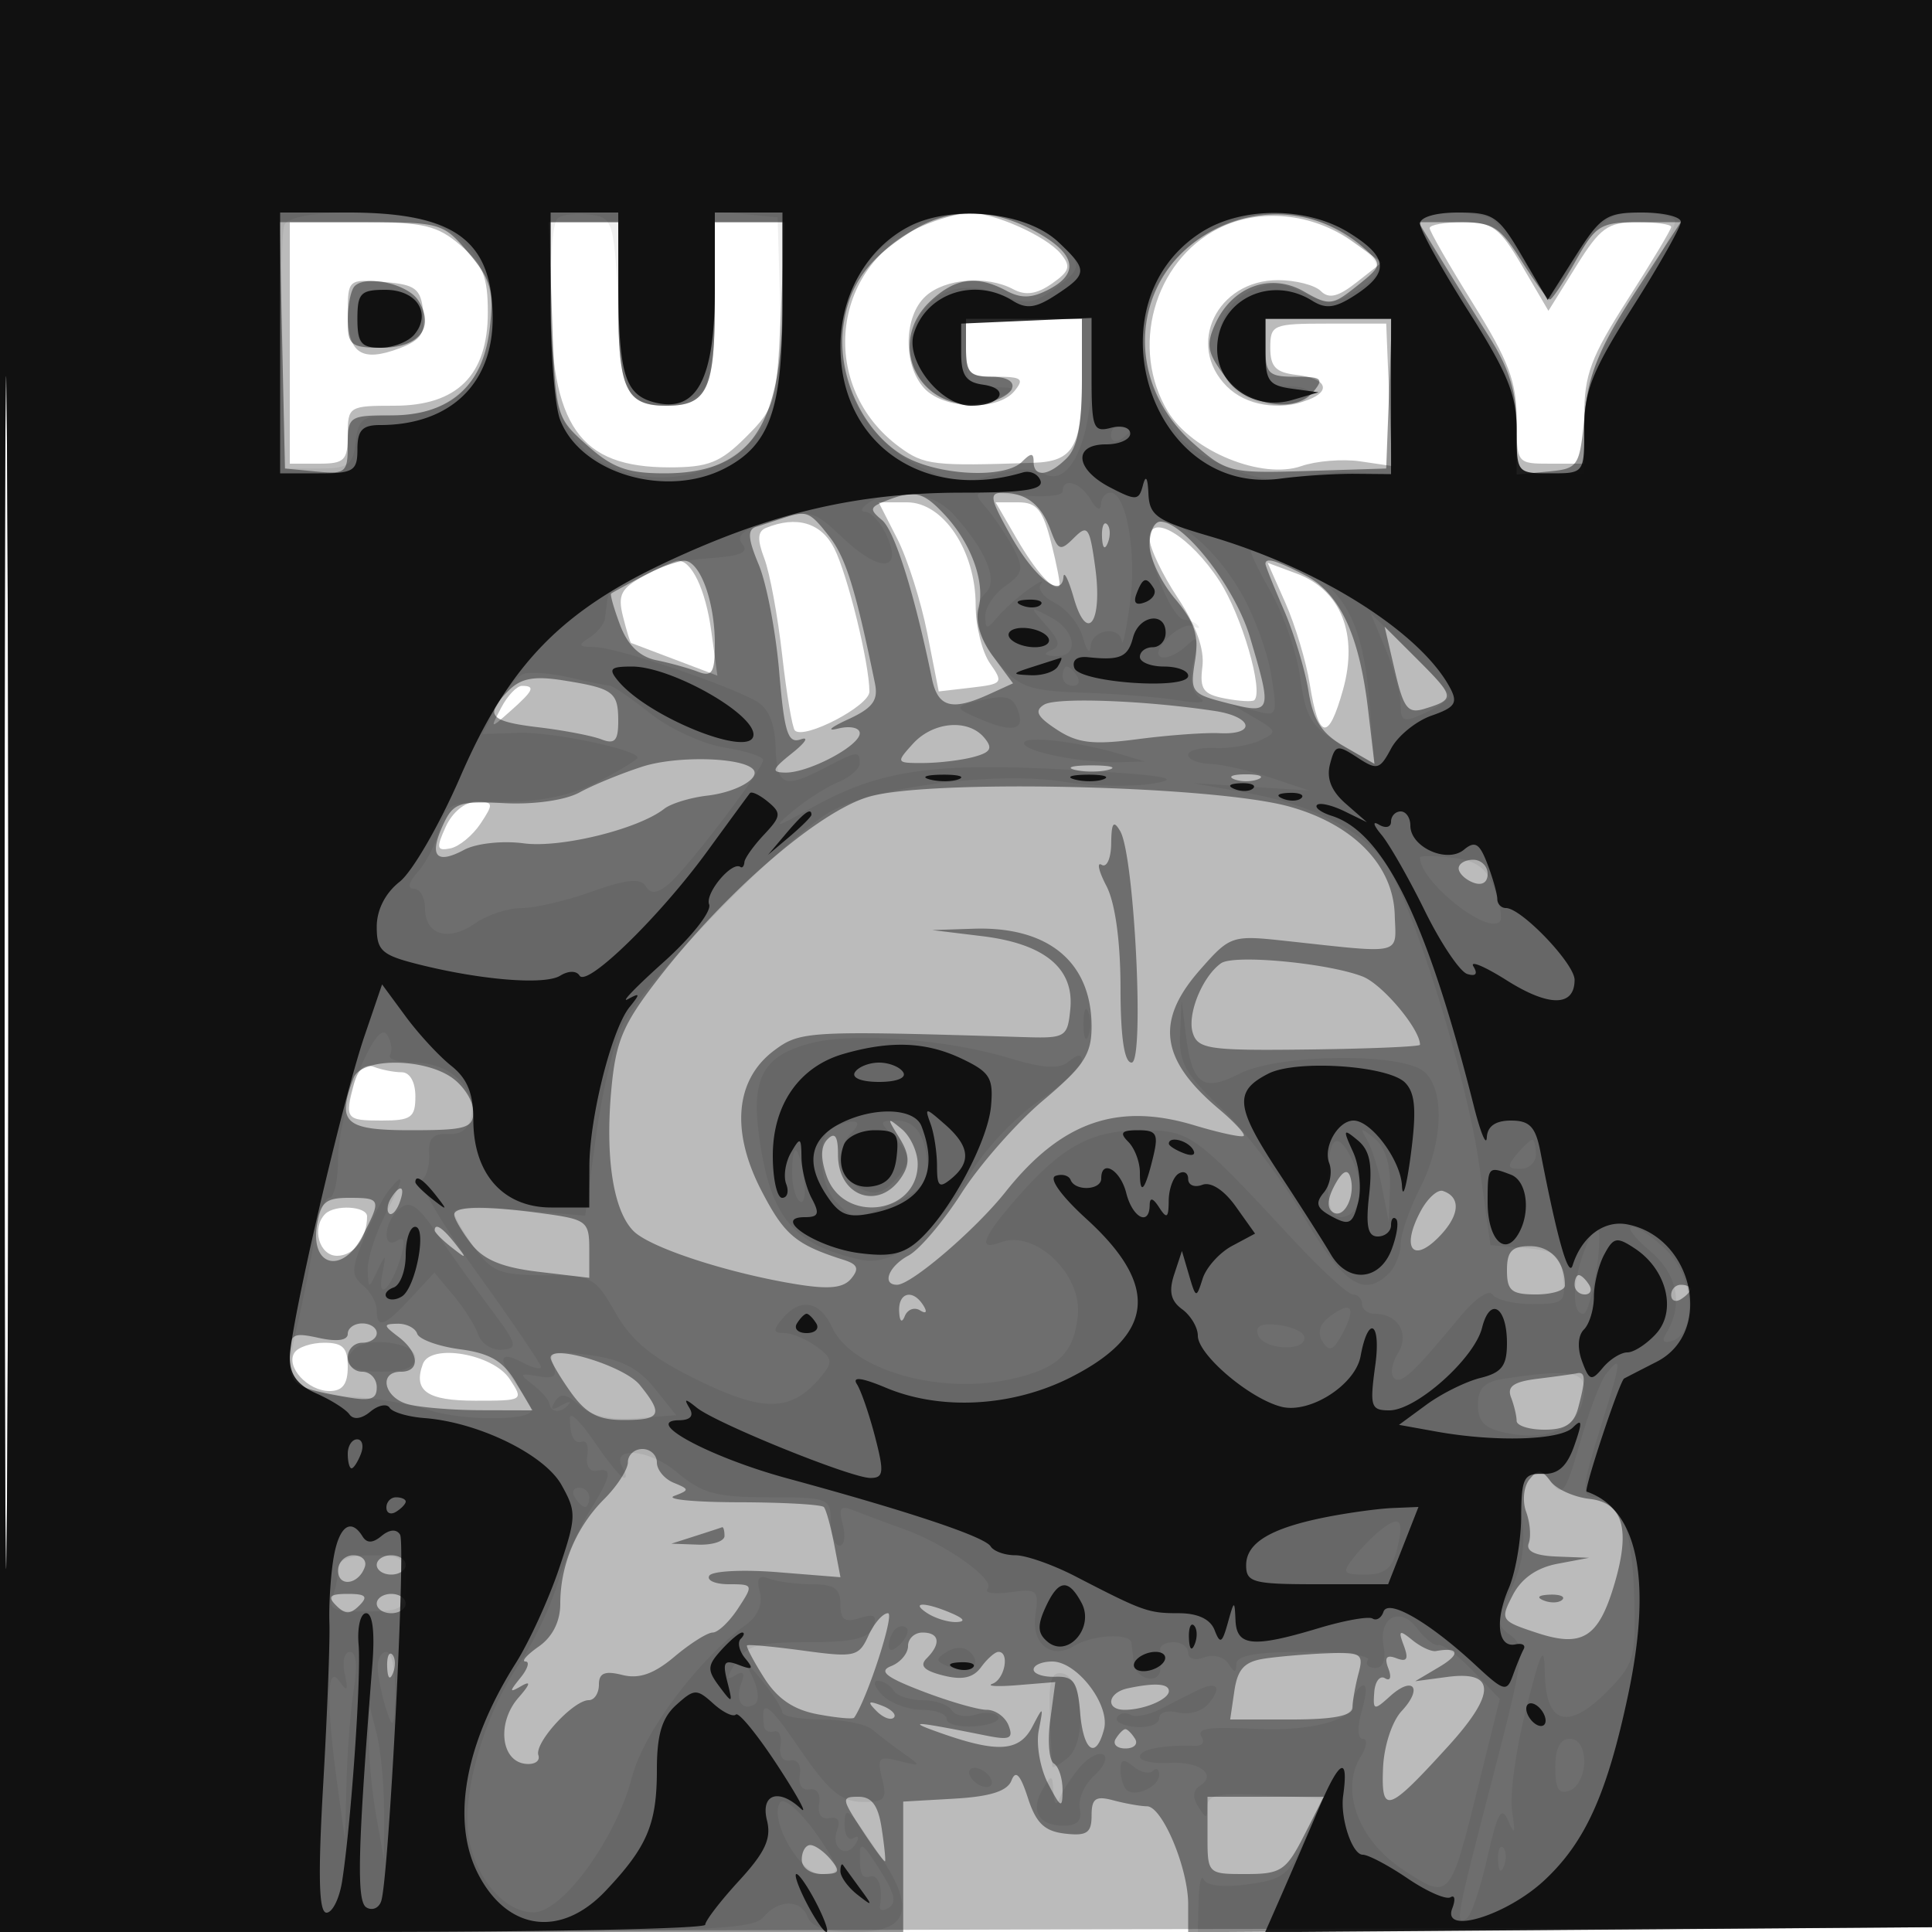 <svg xmlns="http://www.w3.org/2000/svg" width="200" height="200" fill="#000000"><path fill-opacity=".267" fill-rule="evenodd" d="M0 100.005V200.01l100.25-.255 100.25-.255.255-99.75L201.01 0H0zm.481.495c0 55 .121 77.647.269 50.326.148-27.32.148-72.32 0-100C.602 23.147.481 45.5.481 100.5m94.934-77.079c-9.484 4.13-10.725 16.707-2.258 22.89 2.519 1.84 3.494 1.952 13.843 1.598 4.107-.141 5-1.664 5-8.531V33h-12v3c0 2.693.32 3 3.122 3 2.663 0 2.939.221 1.878 1.5-1.736 2.091-7.333 1.895-9.345-.329-2.197-2.427-2.105-7.454.174-9.516 2.027-1.834 6.343-2.168 9.082-.703 1.253.671 2.432.496 3.982-.59 1.855-1.299 1.998-1.789.905-3.107-1.538-1.854-6.994-4.271-9.516-4.216-.98.022-3.17.644-4.867 1.382m30.706.235c-6.703 3.409-9.182 12.452-5.202 18.979 2.49 4.084 9.726 7.033 13.784 5.618 1.544-.538 4.289-.761 6.099-.495l3.29.483-.296-7.371-.296-7.37h-6c-5.733 0-6 .111-6 2.5 0 1.984.568 2.565 2.75 2.816 3.038.35 3.621 1.636 1.168 2.577-3.022 1.16-6.429.596-8.418-1.393-4.27-4.27-1.027-11 5.3-11 1.815 0 3.808.508 4.429 1.129.838.838 1.797.603 3.725-.914l2.597-2.043-3.072-2.187c-4.142-2.949-9.635-3.476-13.858-1.329M30 35.5V48h3c2.667 0 3-.333 3-3 0-2.919.13-3 4.826-3 6.503 0 9.674-3.169 9.674-9.667 0-3.697-.504-4.939-2.806-6.92C45.272 23.33 43.872 23 37.444 23H30zm27-4.649c0 13.268 2.985 17.527 12.288 17.531 4.044.002 5.281-.489 7.953-3.161 3.028-3.029 3.182-3.574 3.581-12.693L81.239 23H74v8.3c0 9.008-.79 10.7-5 10.7s-5-1.692-5-10.7V23h-7zm91-7.237c0 .338 2.025 3.863 4.5 7.834 3.659 5.87 4.5 8.092 4.5 11.886C157 48 157 48 160.5 48h3.5v-4.99c0-4.207.706-6.091 4.5-12.01 2.475-3.861 4.5-7.241 4.5-7.51s-1.574-.49-3.498-.49c-3.074 0-3.844.556-6.354 4.588l-2.855 4.587-2.689-4.587C155.232 23.54 154.508 23 151.458 23c-1.902 0-3.458.276-3.458.614M36 32.471c0 4.12 1.44 5.073 5.394 3.569 2.208-.839 2.677-1.573 2.422-3.79-.274-2.387-.81-2.791-4.066-3.06-3.695-.306-3.75-.258-3.75 3.281m56.885 23.304c1.059 2.076 2.458 6.481 3.109 9.788l1.183 6.015 3.393-.396c3.236-.378 3.324-.495 1.912-2.512-.815-1.163-1.482-3.874-1.482-6.024C101 57.014 97.655 52 93.898 52h-2.939zm12.354-.025c1.981 3.421 3.851 5.494 4.431 4.913.125-.125-.254-2.126-.843-4.445-.876-3.454-1.495-4.218-3.415-4.218h-2.345zM79.3 54.646c-.88.357-.927 1.203-.176 3.171.563 1.475 1.394 5.974 1.846 9.996s1.046 7.537 1.319 7.809c.969.97 7.711-2.547 7.711-4.022 0-2.925-2.263-12.139-3.647-14.85-1.346-2.635-3.884-3.393-7.053-2.104m39.704 1.125c.003.951 1.312 3.7 2.911 6.11 1.91 2.879 2.786 5.328 2.556 7.145-.294 2.325.077 2.846 2.34 3.281 1.479.284 2.846.361 3.038.172.973-.959-1.313-8.794-3.592-12.308-3.015-4.65-7.26-7.225-7.253-4.4m-52.343 3.847c-2.383 1.292-2.731 1.967-2.168 4.208.368 1.469.745 2.698.838 2.733l4.551 1.723 4.382 1.661-.633-4.621c-.593-4.325-2.06-7.374-3.503-7.282-.346.022-1.905.732-3.467 1.578m66.408 2.804c1.012 2.29 2.145 6.066 2.517 8.393.928 5.8 1.933 5.974 3.44.594 1.61-5.752-.21-10.33-4.784-12.029l-3.015-1.12zM51.89 73.25c-1.175 2.238-1.17 2.24.964.345C55.238 71.479 55.456 71 54.035 71c-.53 0-1.496 1.013-2.145 2.25m-5.743 12.326c-1.012 2.222-.947 2.531.47 2.25.904-.179 2.315-1.339 3.135-2.576 1.376-2.076 1.34-2.25-.47-2.25-1.137 0-2.454 1.082-3.135 2.576m-9.502 26.617C35.671 115.83 35.798 116 39.5 116c3.067 0 3.5-.31 3.5-2.5 0-1.491-.572-2.5-1.418-2.5-.78 0-2.071-.25-2.869-.557-.933-.358-1.67.266-2.068 1.75m-2.978 13.474c-1.443 1.443-.625 4.333 1.226 4.333 1.735 0 3.107-1.803 3.107-4.082 0-1.055-3.336-1.249-4.333-.251m-3.194 14.377c-.904 1.462 1.397 3.956 3.649 3.956 1.337 0 1.878-.721 1.878-2.5 0-1.984-.504-2.5-2.441-2.5-1.343 0-2.731.47-3.086 1.044m13.302 1.153c-1.027 2.787.423 3.803 5.43 3.803 4.999 0 5.027-.018 3.553-2.25-1.716-2.599-8.186-3.717-8.983-1.553"/><path fill-opacity=".411" fill-rule="evenodd" d="M0 100v100h46.75l46.75.001V186.5l5.302-.304c3.703-.212 5.485-.78 5.907-1.881.432-1.126.918-.61 1.698 1.804.844 2.609 1.721 3.453 3.843 3.697 2.257.26 2.75-.075 2.75-1.866 0-1.776.42-2.071 2.25-1.58 1.237.331 2.806.609 3.487.616 1.585.018 4.263 6.391 4.263 10.148v2.889l38.75-.261 38.75-.262.255-99.75L201.01 0H0zm.481.5c0 55 .121 77.647.269 50.326.148-27.32.148-72.32 0-100C.602 23.147.481 45.5.481 100.5M94.5 23.861c-4.613 2.849-6.62 5.616-7.198 9.922-.677 5.047 1.962 10.797 6.118 13.331 3.466 2.114 10.559 2.507 12.38.686.933-.933 1.2-.933 1.2 0 0 1.667 1.559 1.498 3.429-.371 1.102-1.103 1.571-3.49 1.571-8V33h-12v3c0 2.559.38 3 2.583 3 3.681 0 2.515 2.425-1.351 2.809-6.262.621-9.484-6.345-4.918-10.635 2.574-2.417 4.797-2.72 7.877-1.072 1.542.826 2.664.778 4.471-.189 3.185-1.704 2.626-3.758-1.646-6.046-4.418-2.367-8.691-2.369-12.516-.006m32-.458c-9.233 4.075-10.748 15.66-2.943 22.513 3.404 2.988 3.822 3.089 11.736 2.841l8.207-.257.292-7.75.292-7.75H131v3c0 2.693.32 3 3.122 3 2.708 0 2.952.206 1.836 1.551-1.965 2.368-6.907 1.424-9.283-1.772-1.701-2.289-1.838-3.126-.863-5.265 1.764-3.872 5.727-5.315 9.172-3.338 2.612 1.499 2.931 1.467 5.477-.563 2.603-2.076 2.635-2.216.869-3.814-4.115-3.724-9.757-4.636-14.83-2.396M29.22 35.75l.28 12.75 3.25.313c3.028.292 3.25.104 3.25-2.75 0-2.958.152-3.063 4.444-3.063 6.149 0 9.58-3.036 10.261-9.079.435-3.858.118-4.978-2.187-7.717C45.877 23.065 45.652 23 37.381 23H28.94zm27.936-2.666c.339 9.947.388 10.123 3.61 13C63.404 48.44 64.946 49 68.793 49 77.718 49 81 44.17 81 31.032V23h-7v8.3c0 9.008-.79 10.7-5 10.7s-5-1.692-5-10.7V23h-7.187zm91.971-6.334a931 931 0 0 0 5.082 8.196c2.064 3.287 2.791 5.714 2.791 9.313v4.868l3.25-.314c3.159-.304 3.265-.467 3.785-5.813.422-4.336 1.531-7.034 5.244-12.75l4.708-7.25h-4.309c-3.987 0-4.478.3-6.558 4-1.236 2.2-2.439 4-2.671 4-.233 0-1.56-1.8-2.949-4-2.271-3.598-2.934-4-6.594-4h-4.069zM36.713 29.621c-.392.392-.713 1.987-.713 3.546 0 2.576.32 2.833 3.531 2.833 3.876 0 5.511-2.115 3.777-4.886-1.071-1.712-5.398-2.691-6.595-1.493m54.94 22.246c-1.618.637-1.661.881-.35 1.969 1.309 1.087 3.358 7.592 5.17 16.414.613 2.981 2.057 3.377 5.914 1.62l2.48-1.131-2.069-2.798c-1.294-1.751-1.855-3.614-1.499-4.977.708-2.706-.768-6.755-3.54-9.714-2.217-2.367-3.098-2.566-6.106-1.383m12.95 3.539c2.451 4.384 5.315 6.636 5.487 4.313.05-.671.529.305 1.064 2.167 1.389 4.831 3.005 2.554 2.225-3.137-.575-4.197-.783-4.488-2.193-3.078s-1.639 1.336-2.421-.779c-.983-2.656-2.511-3.855-4.945-3.877-1.452-.013-1.347.58.783 4.391M81 53.658c-.825.275-2.048.67-2.717.877-.927.287-.864 1.224.262 3.919.814 1.948 1.767 6.94 2.118 11.093.536 6.333.897 7.46 2.238 6.989.879-.309.474.334-.901 1.429-2.09 1.664-2.205 1.994-.7 2.013 2.411.03 7.7-2.767 7.7-4.071 0-.579-1-.794-2.25-.485-1.237.307-.78-.117 1.017-.942 2.574-1.182 3.169-1.974 2.807-3.74-1.998-9.745-3.026-13.045-4.744-15.228-2.04-2.594-2.305-2.696-4.83-1.854m33.079 1.925c.048 1.165.285 1.402.604.605.289-.722.253-1.585-.079-1.917s-.568.258-.525 1.312m4.921.84c0 1.333 1.181 3.827 2.624 5.542 2.074 2.465 2.51 3.822 2.079 6.475-.521 3.214-.377 3.399 3.376 4.352 4.586 1.164 4.642.999 2.324-6.808C127.865 60.806 122.582 54 120.1 54c-.605 0-1.1 1.09-1.1 2.423m-52.5 3.249c-1.65.876-3.105 1.675-3.233 1.776s.294 1.577.936 3.28c.778 2.061 2.027 3.27 3.733 3.614 1.41.285 3.351.823 4.314 1.195 1.465.567 1.75.1 1.75-2.865 0-4.484-1.569-8.684-3.225-8.632-.701.022-2.625.756-4.275 1.632m64.5-1.299c0 .205.855 2.342 1.901 4.75 1.045 2.407 2.191 6.181 2.547 8.386.497 3.083 1.361 4.419 3.741 5.785l3.095 1.776-.66-5.609c-.909-7.737-2.924-12.048-6.496-13.895-3.04-1.572-4.128-1.886-4.128-1.193m13.395 11.057c.909 3.921 1.342 4.474 3.081 3.941 3.171-.971 3.14-1.222-.608-4.969l-3.532-3.532zm-91.723 2.041c-2.572 2.572-2.063 3.204 3.078 3.819 2.612.312 5.538.873 6.5 1.246 1.386.537 1.75.148 1.75-1.87 0-3.036-.489-3.401-5.674-4.23-3.01-.481-4.391-.229-5.654 1.035m55.412 1.477c-1.032.638-.723 1.242 1.313 2.577 2.159 1.414 3.741 1.602 8.382.993 3.147-.413 6.958-.691 8.471-.618 3.855.185 3.445-1.704-.5-2.301-7.243-1.097-16.399-1.434-17.666-.651M94.5 77c-1.771 1.957-1.747 2 1.095 1.986 1.598-.007 3.927-.287 5.176-.622 1.796-.481 2.032-.897 1.128-1.986-1.658-1.997-5.307-1.69-7.399.622m-28 2.361c-2.2.709-5.125 1.91-6.5 2.668-1.459.804-4.684 1.27-7.745 1.117-4.777-.237-5.35-.031-6.413 2.301-1.454 3.192-.68 4.072 2.217 2.522 1.242-.665 3.968-.96 6.158-.667 3.812.512 11.858-1.467 14.545-3.576.694-.545 2.699-1.158 4.454-1.363 3.059-.356 5.629-1.858 4.717-2.757-1.247-1.231-7.933-1.374-11.433-.245m44.75.328c.963.252 2.537.252 3.5 0 .963-.251.175-.457-1.75-.457s-2.713.206-1.75.457m16.5.973c.688.278 1.813.278 2.5 0 .688-.277.125-.504-1.25-.504s-1.937.227-1.25.504m-37.994 1.87c-5.332 1.714-14.829 9.989-21.728 18.932-3.56 4.615-4.294 6.374-4.749 11.397-.639 7.043.225 12.5 2.307 14.582 1.706 1.706 9.588 4.293 16.665 5.469 3.53.587 5.037.445 5.863-.549.851-1.026.675-1.478-.751-1.933-4.985-1.587-6.148-2.562-8.531-7.156-3.207-6.181-2.724-11.519 1.315-14.534 2.707-2.022 3.513-2.065 25.853-1.378 4.32.132 4.512.016 4.799-2.913.411-4.209-2.668-6.751-9.132-7.538l-5.167-.629 4.3-.141c7.73-.253 12.2 3.461 12.2 10.137 0 2.863-.803 4.086-5.016 7.638-2.759 2.327-6.56 6.643-8.447 9.593s-4.355 5.858-5.484 6.463c-2.055 1.1-2.813 3.028-1.191 3.028 1.467 0 8.107-5.685 11.232-9.618 5.752-7.238 11.561-9.293 19.509-6.901 2.642.795 4.956 1.293 5.143 1.107.186-.187-.973-1.443-2.577-2.792-6.049-5.091-6.599-9.097-1.972-14.367 3.127-3.562 3.317-3.628 8.75-3.042 12.501 1.35 11.567 1.57 11.434-2.696-.16-5.112-4.245-9.32-10.853-11.179-7.892-2.221-37.828-2.892-43.772-.98m25.274 4.777c-.016 1.545-.461 2.543-.988 2.217-.527-.325-.304.66.494 2.191.903 1.73 1.454 5.715 1.458 10.533.004 5.14.391 7.75 1.148 7.75 1.353 0 .298-21.436-1.178-23.958-.691-1.18-.91-.883-.934 1.267M151 89.893c0 .491.675 1.152 1.5 1.469.914.35 1.5.001 1.5-.893 0-.808-.675-1.469-1.5-1.469s-1.5.402-1.5.893m-24.6 9.824c-1.941 1.381-3.529 5.301-2.922 7.213.531 1.675 1.696 1.84 12.052 1.712 6.305-.078 11.465-.298 11.467-.488.015-1.619-3.892-6.269-5.938-7.065-3.597-1.399-13.34-2.311-14.659-1.372m-89.793 11.865C34.827 116.22 35.676 117 42.5 117c5.77 0 6.5-.218 6.5-1.943 0-1.069-1-2.644-2.223-3.5-2.964-2.076-9.37-2.061-10.17.025m56.475 6.171c1.054 1.694 1.13 2.688.304 4-2.29 3.635-6.636 2.185-6.636-2.214 0-1.91-.31-2.379-1.07-1.619-.721.721-.756 1.967-.106 3.825C87.316 126.728 95 125.713 95 120.5c0-1.24-.747-2.873-1.661-3.628-1.52-1.256-1.542-1.182-.257.881m45.083 4.939c-.772 1.441-.826 2.399-.161 2.811 1.172.724 2.384-1.838 1.758-3.717-.276-.829-.84-.509-1.597.906m-97.706 1.375c-.363.586-.445 1.281-.183 1.543s.743-.218 1.069-1.067c.676-1.762.1-2.072-.886-.476m106.606 1.311c-2.004 3.745-.885 5.442 1.81 2.747 2.231-2.231 2.431-4.19.494-4.835-.554-.185-1.59.755-2.304 2.088m-114.268 1.553c-.621 4.233 2.693 4.955 4.723 1.03 1.977-3.823 1.928-3.961-1.407-3.961-2.427 0-2.954.466-3.316 2.931m14.225-1.181c.012.412.809 1.771 1.769 3.02 1.265 1.642 3.193 2.441 6.978 2.889l5.231.62v-3.004c0-2.815-.291-3.043-4.64-3.639-6.147-.843-9.365-.803-9.338.114M45 127.378c0 .207.788.995 1.75 1.75 1.586 1.243 1.621 1.208.378-.378-1.307-1.666-2.128-2.195-2.128-1.372m111 4.122c0 2.111.467 2.5 3 2.5 1.65 0 3-.413 3-.918 0-2.45-1.442-4.082-3.607-4.082-1.886 0-2.393.53-2.393 2.5m7 1.5c0 .55.477 1 1.059 1s.781-.45.441-1-.816-1-1.059-1-.441.45-.441 1m10 1.059c0 .582.45.781 1 .441s1-.816 1-1.059-.45-.441-1-.441-1 .477-1 1.059m-79.921 1.691c.048 1.056.28 1.252.585.494.279-.691.988-.959 1.576-.596.632.391.777.189.355-.493-1.078-1.745-2.605-1.384-2.516.595M36 138.079c0 .68-1.113.836-3 .421-2.714-.596-3-.419-3 1.862 0 2.967.34 3.236 5.258 4.159 3.065.575 3.742.41 3.742-.91 0-.886-.675-1.611-1.5-1.611s-1.5-.675-1.5-1.5.675-1.5 1.5-1.5 1.5-.45 1.5-1-.675-1-1.5-1-1.5.486-1.5 1.079m5.25.313c2.145 1.628 2.282 3.608.25 3.608-2.354 0-1.753 2.699.75 3.37 1.237.331 4.638.609 7.557.616l5.306.014-1.706-2.888c-1.308-2.215-2.658-3.016-5.785-3.436-2.244-.301-4.239-1.026-4.434-1.611-.195-.586-1.105-1.051-2.021-1.033-1.516.029-1.508.152.083 1.36M57 140.55c0 .353.931 1.948 2.068 3.546 1.595 2.24 2.853 2.904 5.5 2.904 3.868 0 4.133-.58 1.66-3.633C64.64 141.406 57 139.075 57 140.55m102.17 2.179c-2.474.304-3.182.799-2.75 1.922.319.832.58 1.926.58 2.431s1.298.918 2.883.918c2.145 0 3.038-.576 3.487-2.25.803-2.999.777-3.781-.12-3.59-.412.088-2.249.344-4.08.569M65 151.364c0 .75-1.105 2.469-2.456 3.82-2.895 2.894-4.544 6.823-4.544 10.824 0 1.841-.801 3.44-2.223 4.435-1.222.856-1.842 1.557-1.377 1.557s.227.761-.528 1.692c-1.183 1.459-1.165 1.573.128.828q1.497-.861-.33 1.226c-2.22 2.533-1.852 6.475.637 6.833.993.143 1.635-.253 1.426-.881-.429-1.286 3.614-5.698 5.222-5.698.575 0 1.045-.724 1.045-1.608 0-1.203.611-1.455 2.423-1.001 1.735.436 3.268-.102 5.395-1.891 1.634-1.375 3.416-2.5 3.961-2.5s1.728-1.125 2.629-2.5c1.601-2.444 1.58-2.5-.944-2.5-1.42 0-2.336-.399-2.035-.886s3.479-.65 7.062-.363l6.514.523-.646-3.387c-.356-1.863-.838-3.606-1.072-3.873s-4.2-.492-8.813-.5-7.62-.303-6.681-.657c1.596-.601 1.594-.689-.043-1.357-.963-.393-1.75-1.341-1.75-2.107S67.325 150 66.5 150s-1.5.614-1.5 1.364m93.321 1.796c-.593.74-.743 2.236-.336 3.34.406 1.1.527 2.563.27 3.25-.312.831.656 1.294 2.888 1.382l3.357.131-3.272.619c-2.15.406-3.737 1.52-4.628 3.248-1.321 2.56-1.255 2.664 2.489 3.899 4.689 1.548 6.37.51 8.003-4.942 1.729-5.771.943-8.526-2.545-8.923-1.624-.185-3.447-1.013-4.052-1.84-.912-1.247-1.284-1.275-2.174-.164M72 159l-2.5.801 2.75.099c1.513.055 2.75-.35 2.75-.9s-.112-.955-.25-.9-1.375.46-2.75.9m-37 3.583c0 1.766 2.153 1.459 2.771-.395.218-.654-.317-1.188-1.188-1.188S35 161.713 35 162.583m4-.583c0 .55.675 1 1.5 1s1.5-.45 1.5-1-.675-1-1.5-1-1.5.45-1.5 1m-4.2 4.2c.933.933 1.467.933 2.4 0s.667-1.2-1.2-1.2-2.133.267-1.2 1.2m4.2-.2c0 .55.675 1 1.5 1s1.5-.45 1.5-1-.675-1-1.5-1-1.5.45-1.5 1m120.813-.317c.721.289 1.584.253 1.916-.079s-.258-.568-1.312-.525c-1.165.048-1.402.285-.604.604M96 167c.825.533 2.175.945 3 .914.989-.036.819-.347-.5-.914-2.749-1.181-4.328-1.181-2.5 0m-6.101 2.322c-.992 2.177-1.409 2.274-6.701 1.556-3.104-.421-5.743-.667-5.864-.546s.669 1.624 1.755 3.339c1.38 2.18 3.048 3.32 5.545 3.788 1.964.369 3.668.528 3.788.355C89.789 175.837 92.65 167 91.923 167c-.531 0-1.442 1.045-2.024 2.322M94 170.393c0 .766-.787 1.703-1.75 2.082-1.329.524-.547 1.151 3.25 2.607 2.75 1.054 5.739 1.917 6.643 1.917.904.001 1.924.734 2.268 1.63.516 1.344.118 1.527-2.276 1.048-7.708-1.542-8.485-1.58-4.635-.232 5.811 2.036 8.03 1.871 9.368-.695 1.141-2.187 1.159-2.176.659.398-.283 1.457.155 3.932.973 5.5 1.331 2.552 1.488 2.622 1.494.661.003-1.205-.401-2.443-.899-2.75-.497-.308-.667-2.331-.377-4.495l.528-3.937-3.873.317c-2.13.175-3.31.109-2.623-.147 1.266-.47 1.789-3.297.61-3.297-.352 0-1.157.707-1.789 1.572-.821 1.123-1.944 1.373-3.933.873-1.983-.497-2.476-1.007-1.711-1.772 1.516-1.516 1.331-2.673-.427-2.673-.825 0-1.5.627-1.5 1.393m51.324-.032c.519 1.382.322 1.717-.762 1.301-1.029-.395-1.277-.084-.841 1.053.351.914.202 1.355-.343 1.018-.53-.327-1.032.322-1.116 1.442-.143 1.89-.025 1.921 1.623.429 2.405-2.176 3.448-.878 1.218 1.516-1.01 1.084-1.844 3.647-1.934 5.94-.189 4.809.494 4.577 6.748-2.294 4.981-5.473 4.946-7.843-.106-7.169l-3.311.442 2.5-1.484c2.223-1.32 2.06-2.072-.355-1.638-.471.084-1.567-.425-2.437-1.132-1.358-1.102-1.483-1.021-.884.576m-105.245 2.222c.048 1.165.285 1.402.604.605.289-.722.253-1.585-.079-1.917s-.568.258-.525 1.312m90.776-.877c-2.037.313-2.744 1.083-3.077 3.35l-.432 2.944h6.327c4.388 0 6.331-.383 6.341-1.25.007-.687.285-2.262.616-3.5.554-2.065.286-2.238-3.263-2.1-2.127.082-5.057.333-6.512.556M107 172.829c0 .457 1.013.794 2.25.75 1.895-.066 2.299.512 2.56 3.671.335 4.048 1.637 4.974 2.477 1.762.657-2.514-2.781-7.012-5.36-7.012-1.06 0-1.927.373-1.927.829m9.75 1.945c-2.09.445-2.356 2.226-.332 2.226 2.02 0 4.582-1.085 4.582-1.94 0-.782-1.458-.88-4.25-.286m-26.017 2.35c.679.684 1.486.991 1.793.683.308-.308-.247-.867-1.233-1.243-1.425-.542-1.54-.428-.56.56M115.5 180c-.34.55.11 1 1 1s1.34-.45 1-1-.79-1-1-1-.66.45-1 1m-26.271 9.428c1.236 1.886 2.312 3.349 2.391 3.25.078-.098-.08-1.641-.352-3.428-.358-2.35-1.02-3.25-2.391-3.25-1.792 0-1.773.187.352 3.428M125 190c0 3.997.003 4 3.98 4 3.636 0 4.155-.345 6.02-4l2.041-4H125zm-42 2.5c0 .862.902 1.5 2.122 1.5 1.774 0 1.918-.247.878-1.5-.685-.825-1.64-1.5-2.122-1.5-.483 0-.878.675-.878 1.5"/><path fill-opacity=".064" fill-rule="evenodd" d="M0 100v100h38.878c33.337 0 39.054-.214 40.122-1.5 1.597-1.925 3.9-1.925 4.638 0 .388 1.01 1.974 1.5 4.852 1.5 5.483 0 6.314-2.314 2.758-7.682-3.488-5.267-3.819-5.56-3.819-3.377 0 1.052.423 1.651.94 1.331s.614-.054.216.59c-1.005 1.627-2.628.413-1.919-1.435.364-.948.069-1.401-.793-1.218-.832.176-1.256-.405-1.076-1.475.173-1.024-.247-1.654-1-1.5-.752.154-1.172-.476-1-1.5.173-1.024-.247-1.654-1-1.5-.752.154-1.172-.476-1-1.5.164-.971-.128-1.646-.65-1.5-.521.146-.992-.072-1.047-.484-.406-3.043.375-2.562 3.653 2.25 2.97 4.36 4.31 5.508 6.463 5.537 2.385.032 2.641-.26 2.102-2.405-.547-2.181-.356-2.378 1.785-1.837 2.312.584 2.326.555.397-.811-1.1-.779-2.544-1.881-3.208-2.45S87.265 178 85.042 178s-4.052-.338-4.064-.75-.943-1.875-2.067-3.25c-1.754-2.144-1.893-2.189-.975-.311.588 1.204.681 2.43.206 2.723-1.301.804-2.082-.405-1.403-2.174.413-1.076.212-1.326-.643-.797-.933.576-.915.242.071-1.336 1.105-1.769 2.295-2.105 7.467-2.105 4.66 0 6.298-.38 6.753-1.565.461-1.202.137-1.419-1.393-.933-1.553.493-1.994.176-1.994-1.435 0-1.617-.635-2.067-2.918-2.067-1.605 0-3.597-.261-4.427-.579-1.114-.427-1.375-.065-.996 1.383.318 1.217-.201 2.481-1.366 3.329-5.041 3.667-10.664 11.169-11.877 15.846-1.641 6.325-7.149 13.929-10.127 13.982-2.945.052-5.948-3.33-6.749-7.601-.826-4.399 1.545-12.742 5.097-17.938 1.474-2.157 3.277-5.882 4.006-8.278s2.232-5.824 3.341-7.618c2.341-3.788 2.49-4.621.766-4.276-.702.14-1.12-.524-.953-1.516.164-.971-.061-1.646-.5-1.5Q59 149.668 59 146.768c0-.678 1.141.447 2.536 2.5S64.307 153 64.595 153s.243-.453-.099-1.007c-1.438-2.326 2.676-2.026 5.566.406 2.627 2.211 4.055 2.601 9.515 2.601 6.185 0 6.423.093 6.423 2.5 0 1.375.408 2.5.906 2.5s.652-.976.34-2.169c-.477-1.822-.262-2.045 1.343-1.397 1.051.424 3.261 1.248 4.911 1.831 4.33 1.531 9.615 5.279 8.745 6.201-.41.434.626.598 2.302.365 2.841-.396 3.019-.237 2.638 2.36-.436 2.973 1.642 4.652 3.975 3.21 1.895-1.171 5.823-1.39 5.965-.333.069.513.181 1.457.25 2.099.179 1.672 2.602 2.26 2.743.666.066-.733.066-1.671 0-2.083-.065-.412.557-.75 1.382-.75s1.5.498 1.5 1.107c0 .623.73.827 1.67.466.921-.353 2.036-.065 2.485.643.634 1 .818 1.007.83.034.01-.881 2.102-1.25 7.074-1.25 3.882 0 6.827.375 6.544.833-.283.459.063.834.77.834.788 0 1.122-.858.862-2.216-.579-3.033 1.703-4.246 3.487-1.854.781 1.047 1.774 1.812 2.207 1.7.433-.111 2.033 1.098 3.557 2.688l2.769 2.89-2.187 8.849c-2.978 12.054-2.962 12.036-7.915 8.758-4.539-3.003-6.445-8.183-4.286-11.641.633-1.013.728-1.841.211-1.841-.569 0-.597-1.19-.072-3.019.531-1.852.504-2.796-.07-2.441-.515.318-.936 1.191-.936 1.94 0 1.603-4.447 2.745-9.74 2.5-5.418-.251-6.446-.091-5.83.907.302.488-.009.867-.691.843-3.303-.119-5.739.352-5.739 1.109 0 .462 1.368.758 3.039.659 3.153-.188 5.018 1.231 3.142 2.39-.692.428-.743 1.191-.144 2.138.817 1.292.934 1.289.946-.026.011-1.201 1.194-1.433 5.938-1.165l5.925.335-1.767 4.165c-1.584 3.734-2.194 4.223-5.901 4.729-2.504.342-4.31.145-4.578-.5-.243-.585-.478.404-.521 2.198l-.079 3.262 38.25-.262 38.25-.262.255-99.75L201.01 0H0zm.481.5c0 55 .121 77.647.269 50.326.148-27.32.148-72.32 0-100C.602 23.147.481 45.5.481 100.5m28.954-77.192c-.276.72-.374 6.682-.218 13.25L29.5 48.5H33c3.075 0 3.538-.334 3.816-2.75.287-2.49.696-2.75 4.327-2.75 7.957 0 12.332-8.314 8.387-15.941-.822-1.59-2.87-3.331-4.649-3.951-4.522-1.576-14.815-1.443-15.446.2m28.278-.687c-1.116 1.115-.835 16.731.362 20.164 3.063 8.788 17.115 8.865 21.679.119.801-1.535 1.163-5.658 1-11.404l-.254-9-3.25-.313-3.25-.314v8.129c0 4.471-.466 9-1.035 10.064-1.184 2.212-6.367 2.675-7.656.684-.445-.687-1.034-5.075-1.309-9.75-.483-8.203-.589-8.51-3.037-8.796-1.396-.163-2.859.025-3.25.417m36.543 1.024c-10.05 4.954-9.39 19.592 1.116 24.739 3.195 1.566 4.445 1.701 7.39.797 2.334-.716 4.163-.757 5.357-.118C110.73 50.461 113 45.572 113 38.55V33h-13v3.5c0 3.135.287 3.507 2.75 3.568 2.653.065 2.673.105.564 1.124-5.311 2.567-10.866-2.49-8.483-7.721 1.559-3.421 4.895-4.561 8.735-2.985 2.686 1.102 3.401 1.013 5.783-.722 2.214-1.613 2.493-2.249 1.507-3.438-3.541-4.267-10.955-5.464-16.6-2.681m31.048.311c-6.618 4.036-8.588 10.353-5.444 17.461 1.683 3.805 2.905 5.034 6.65 6.691 3.308 1.463 5.482 1.823 7.789 1.291 1.761-.406 4.664-.627 6.451-.492l3.25.246V33h-13v3.5c0 3.088.301 3.5 2.559 3.5 1.451 0 2.292.433 1.941 1-1.043 1.688-6.091 1.11-7.915-.906-2.666-2.946-1.763-8.257 1.684-9.901 2.322-1.107 3.231-1.09 5.625.104 2.511 1.253 3.174 1.232 5.486-.171 3.193-1.937 2.958-2.954-1.355-5.876-4.108-2.784-9.45-2.898-13.721-.294M147 22.967c0 .532 2.25 4.511 5 8.842 4.157 6.548 5 8.661 5 12.533 0 4.657.001 4.658 3.5 4.658h3.5v-4.979c0-4.254.718-6.105 4.93-12.708 2.712-4.251 4.711-8.085 4.441-8.521-.269-.436-1.984-.792-3.812-.792-2.847 0-3.749.657-6.306 4.586l-2.983 4.587-2.332-3.837c-1.283-2.11-2.806-4.167-3.385-4.571-1.553-1.083-7.553-.923-7.553.202M37 33c0 2.925.209 3.107 3.25 2.813 2.716-.262 3.25-.723 3.25-2.813s-.534-2.551-3.25-2.813C37.209 29.893 37 30.075 37 33m78 12.059c0 .582.45.781 1 .441s1-.816 1-1.059-.45-.441-1-.441-1 .477-1 1.059m-5 5.818c0 .483-2.138.644-4.75.359-4.583-.501-4.693-.453-3.128 1.372.891 1.041 2.168 2.947 2.836 4.237 1.051 2.031.934 2.542-.872 3.807-1.147.804-2.086 2.197-2.086 3.096 0 1.435.152 1.453 1.25.144.688-.82 2.15-2.128 3.25-2.908s1.665-1.023 1.256-.54.246 1.371 1.457 1.975c1.21.603 2.513 2.218 2.894 3.589s.738 1.779.793.909c.111-1.761 3.023-2.211 3.234-.5.073.596.45-1.167.836-3.917.733-5.209-.371-11.5-2.017-11.5-.524 0-.967.563-.983 1.25-.017.694-.484.471-1.05-.5-1.066-1.83-2.92-2.384-2.92-.873M90 52c-.825.533-1.01.976-.411.985.6.008 1.589 1.11 2.199 2.449 1.702 3.735-.695 3.881-4.508.276-3.101-2.931-3.373-2.999-7.322-1.816-2.982.894-3.832 1.553-3.115 2.418.732.882-.188 1.265-3.575 1.488-4.725.311-10.175 2.526-10.393 4.226-.069.536-.181 1.44-.25 2.01-.069.571-.8 1.464-1.625 1.985-1.227.776-1.121.951.578.964 2.235.016 13.737 3.881 16.767 5.633 1.222.708 1.879 2.3 1.948 4.725.114 4.041.849 4.353 5.071 2.151C88.763 77.722 89 77.691 89 79.025c0 .563-1.013 1.443-2.25 1.955-1.237.511-3.375 1.884-4.75 3.05-2.101 1.783-1.783 1.719 2-.398 7.005-3.921 12.586-4.743 26.792-3.947 9.616.54 11.735.882 8.708 1.409-2.2.383-6.406.31-9.346-.162-6.792-1.091-18.933.404-23.911 2.944-4.391 2.24-19.308 17.414-21.737 22.112-.911 1.763-2.168 6.953-2.793 11.533l-1.135 8.327-6.789-.569c-3.734-.313-6.789-.236-6.789.172 0 .407.931 2.047 2.068 3.645 1.826 2.563 2.676 2.905 7.25 2.912 4.973.007 5.272.165 7.407 3.904 1.678 2.939 3.798 4.663 8.625 7.015 6.808 3.317 9.623 3.221 12.653-.431 1.246-1.501 1.187-1.884-.482-3.104-1.047-.766-2.547-1.392-3.335-1.392-1.158 0-1.194-.285-.186-1.5 1.821-2.194 3.89-1.835 5.132.89 1.985 4.358 10.919 6.997 18.334 5.415 4.98-1.062 6.664-2.618 7.105-6.567.482-4.312-4.431-8.997-7.999-7.627-2.391.917-1.898-.472 1.588-4.479 4.753-5.462 7.771-7.118 12.984-7.125 5.077-.008 5.507.302 15.663 11.265 2.918 3.15 5.731 5.728 6.25 5.728.518 0 .943.45.943 1s.585 1 1.3 1c2.431 0 3.664 2.084 2.416 4.083-.627 1.004-.815 2.151-.418 2.549.728.727 1.956-.41 6.892-6.386 1.478-1.789 2.966-2.802 3.308-2.25s2.198 1.004 4.127 1.004c3.237 0 3.483-.213 3.191-2.75-.272-2.365-.821-2.792-3.922-3.052l-3.605-.302-1.147-8.198c-1.314-9.392-7.069-27.784-9.866-31.53-2.518-3.372-7.595-5.898-14.287-7.108l-5.489-.992 6 .38 6 .38-4-1.337c-2.2-.736-5.013-1.372-6.25-1.414s-2.25-.46-2.25-.928 1.237-.792 2.75-.719c1.513.072 3.613-.276 4.668-.774 1.822-.861 1.796-.977-.5-2.323l-2.418-1.416 2.396.655c2.331.638 2.377.537 1.698-3.708-.383-2.4-1.806-6.256-3.161-8.568-3.731-6.368-9.433-9.638-9.433-5.411 0 2.57 2.464 8.247 3.588 8.266.502.009 1.137.275 1.412.593s.05.351-.5.075-1.787.327-2.75 1.34c-2.023 2.129-.031 2.67 2.179.591 1.094-1.029 1.208-.737.642 1.655q-.686 2.904.621 3.792c.814.551-.014.666-2.192.302-1.925-.321-6.352-.677-9.837-.791-5.573-.183-6.628-.546-8.75-3.014-2.598-3.02-3.066-5.641-1.32-7.387 1.259-1.259-.066-4.405-3.392-8.057C96.566 50.906 92.579 50.334 90 52m41.545 9.25c1.336 2.337 2.717 6.376 3.068 8.975.546 4.044 1.146 5.025 4.153 6.8l3.516 2.074-.51-6.345c-.677-8.436-2.689-12.104-7.754-14.13-2.232-.893-4.248-1.624-4.48-1.624s.671 1.913 2.007 4.25m-23.234 3.501c1.394 1.571 1.509 2.162.5 2.566-.856.343-.704.552.439.604 2.503.113 2.163-2.634-.5-4.031-2.206-1.158-2.215-1.141-.439.861m35.137 2.467c.854 2.045 1.552 4.623 1.552 5.728 0 1.782.285 1.881 2.5.872 1.375-.626 2.5-1.425 2.5-1.776 0-.35-1.823-2.415-4.052-4.589l-4.051-3.953zm-89.219 2.536c-.699.235-1.947 1.733-2.772 3.33l-1.502 2.903 3.773-.124C57.193 75.748 66 77.596 66 78.438c0 .198-1.814 1.306-4.031 2.461C59.212 82.336 56.087 83 52.078 83c-5.561 0-5.896.141-6.548 2.75-.377 1.513-1.396 3.537-2.263 4.5-.973 1.08-1.135 1.75-.422 1.75.635 0 1.155.914 1.155 2.031 0 2.759 2.422 3.488 5.176 1.558 1.248-.874 3.406-1.587 4.797-1.584s4.69-.77 7.333-1.718c3.471-1.244 5.001-1.408 5.507-.59.519.84 1.1.831 2.247-.032C70.827 90.334 79 79.651 79 78.671c0-.356-1.813-.937-4.029-1.292-2.216-.354-5.653-1.934-7.638-3.511-1.984-1.578-3.884-2.879-4.221-2.892-.336-.013-2.187-.389-4.112-.836s-4.072-.62-4.771-.386M110 70c0 .55.477 1 1.059 1s.781-.45.441-1-.816-1-1.059-1-.441.45-.441 1m-9.461 2.73c-1.698.431-1.564.664 1 1.745 3.391 1.428 4.62 1.103 3.81-1.007-.574-1.498-1.349-1.617-4.81-.738M106 76.932c0 .89 6.081 2.089 10 1.971l2.5-.075-2.5-.751c-4.448-1.337-10-1.973-10-1.145m41 11.835c0 2.476 6.891 8.009 8.264 6.635.285-.285.034-1.802-.559-3.372-.83-2.2-1.837-2.943-4.391-3.242-1.823-.212-3.314-.222-3.314-.021M112.158 106c0 1.375.227 1.938.504 1.25.278-.687.278-1.812 0-2.5-.277-.687-.504-.125-.504 1.25m10.002 1.025c-.135 2.971.533 4.177 4.254 7.679 2.428 2.285 6.273 7.336 8.544 11.225 4.125 7.062 6.244 8.469 8.842 5.871.66-.66 1.2-2.028 1.2-3.04s.9-3.604 2-5.76c2.416-4.735 2.596-10.26.394-12.088-2.381-1.976-15.103-1.815-19.102.243-3.796 1.952-4.914 1.114-5.55-4.159l-.422-3.496zm-85.009 3.846C35.968 113.621 35 117.7 35 119.935S34.59 124 34.088 124s-1.2 1.912-1.552 4.25-1.153 6.391-1.78 9.009c-1.408 5.885-.548 6.986 5.733 7.341 2.5.141 6.06.756 7.912 1.367 3.401 1.123 10.599 1.136 10.599.02 0-.333-.661-1.478-1.468-2.546-2.063-2.728-1.878-3.696.468-2.441 1.1.589 2 .817 2 .507s-2.957-4.667-6.572-9.682-6.189-9.389-5.721-9.721.79-1.553.716-2.712c-.1-1.55.422-2.079 1.97-2 1.431.073 2.204-.574 2.41-2.017.414-2.898-2.321-5.375-5.933-5.375-1.644 0-2.766-.359-2.495-.798s.141-1.368-.29-2.064c-.52-.842-1.506.413-2.934 3.733m46.898-2.91c-4.983 1.254-6.29 3.528-5.485 9.539 1.138 8.49 3.52 11.39 10.609 12.922 3.357.725 7.575-2.61 11.266-8.908 1.434-2.447 4.622-5.836 7.084-7.53 2.463-1.694 4.477-3.564 4.477-4.154 0-.744-.416-.73-1.349.045-1.005.834-2.601.741-6.25-.365-6.335-1.92-15.967-2.654-20.352-1.549m2.201 8.701c-1.768.714-1.553 5.892.321 7.767 1.909 1.908 1.696 1.904 5.961.122 2.293-.958 3.468-2.116 3.468-3.418 0-3.322-1.121-5.133-3.178-5.133-1.786 0-1.822.143-.393 1.571 1.973 1.974 1.973 2.884.002 4.856-1.185 1.184-2.043 1.316-3.5.536-2.177-1.165-2.532-3.962-.731-5.763 1.216-1.216.333-1.459-1.95-.538m55.251 1.304c.486.806 1.196 3.056 1.577 5l.692 3.534.115-3.628c.073-2.31-.499-4.125-1.577-5-1.453-1.179-1.567-1.165-.807.094m-4.05 4.037c-.032 2.684.389 3.997 1.282 3.997 1.971 0 2.683-2.791 1.42-5.564-1.626-3.567-2.646-2.975-2.702 1.567M157 119.5c-1.02 1.229-.951 1.5.378 1.5.892 0 1.622-.675 1.622-1.5s-.17-1.5-.378-1.5c-.207 0-.937.675-1.622 1.5m-75 1.941c0 1.343.369 2.669.819 2.947.451.279.624-.82.387-2.441-.525-3.574-1.206-3.86-1.206-.506m-41.773 1.809c-.56.688-1.706 2.911-2.547 4.941-1.32 3.186-1.334 3.851-.104 4.872.783.65 1.424 1.802 1.424 2.559 0 1.993.783 1.715 3.533-1.252l2.437-2.629 1.987 2.379c1.093 1.309 2.245 3.138 2.561 4.064.317.927 1.424 1.621 2.462 1.543 1.685-.127 1.562-.577-1.143-4.185-1.667-2.223-4.175-5.733-5.572-7.8-2.004-2.963-2.829-3.519-3.903-2.627-1.624 1.347-1.851 4.305-.255 3.319.759-.469.881.064.388 1.691-1.004 3.314-2.483 4.678-1.919 1.769.417-2.149.368-2.189-.485-.394-.944 1.987-.951 1.987-1.021-.039-.038-1.121.781-3.708 1.822-5.75 1.969-3.861 2.068-4.589.335-2.461m123.801 6.176c-1.266 3.331-1.332 6.574-.133 6.574.832 0 2.162-8.027 1.472-8.889-.171-.213-.774.828-1.339 2.315m6.76.049c2.89 2.432 3.508 5.619 1.667 8.598-.462.747-.22 1.018.656.73 2.567-.844 2.26-6.523-.503-9.286-1.385-1.385-3.022-2.517-3.639-2.517s.201 1.114 1.819 2.475m-33.092 6.785c-1.096.82-1.362 1.71-.785 2.625.695 1.101 1.118.929 2.063-.836 1.454-2.718.936-3.444-1.278-1.789m-7.469 1.913c.513 1.531 4.778 1.817 4.812.323.013-.548-1.165-1.143-2.617-1.323-1.845-.228-2.506.073-2.195 1m-93.56 1.494C35.172 141.161 36.191 142 39.5 142c2.444 0 3.5-.452 3.5-1.5 0-1.529-4.982-2.185-6.333-.833m20.609 1.611c.464 1.207.086 1.491-1.584 1.192-1.905-.342-1.983-.235-.593.818.88.667 1.667 1.55 1.75 1.962.202 1.004 1.164 1.088 1.984.173.367-.409.035-.377-.738.071-.973.565-1.173.44-.65-.405.57-.922 1.192-.823 2.552.408 1.202 1.089 3.157 1.524 5.897 1.315l4.098-.312-2.252-2.812c-1.637-2.046-3.454-2.974-6.662-3.404-3.754-.504-4.32-.356-3.802.994m108.967.972c-.551.688-1.758 3.887-2.682 7.109-1.488 5.187-1.828 5.657-2.969 4.098-2.089-2.857-3.831-.833-3.085 3.582.45 2.668.127 4.93-1.064 7.439-1.588 3.348-1.592 3.692-.059 4.814 1.515 1.108 1.361 2.326-1.857 14.708-3.802 14.629-3.939 15.373-2.696 14.605.457-.283 1.419-3.122 2.138-6.309 1.059-4.695 1.47-5.416 2.167-3.796.66 1.538.751 1.306.392-1-.257-1.65.386-6.375 1.429-10.5 1.597-6.316 1.907-6.903 1.969-3.719.101 5.183 2.384 5.871 6.344 1.911 2.884-2.885 3.079-3.533 2.908-9.711-.196-7.129-1.384-10.481-3.713-10.481-1.881 0-1.849-.588.43-7.911 1.973-6.34 2.015-6.919.348-4.839m-10.493.466c-2.086.316-2.75.975-2.75 2.725 0 1.764.706 2.45 2.989 2.907 4.821.964 7.963-.843 7.996-4.598.015-1.787-1.776-2.012-8.235-1.034M59.5 155c.34.55.816 1 1.059 1s.441-.45.441-1-.477-1-1.059-1-.781.45-.441 1m83.498 3.332c-.824.642-2.116 1.955-2.87 2.918-1.232 1.57-1.105 1.75 1.231 1.75 1.955 0 2.762-.634 3.242-2.547.779-3.105.364-3.655-1.603-2.121M35 162.418c0 .78-.263 2.103-.583 2.939-.466 1.212.243 1.509 3.5 1.464 3.82-.053 4.083-.242 4.083-2.939 0-2.627-.31-2.882-3.5-2.882-2.355 0-3.5.464-3.5 1.418m57.667 6.249c-.367.366-.667 1.131-.667 1.7 0 .626.466.567 1.183-.15.651-.651.951-1.416.667-1.7s-.817-.217-1.183.15m5.353 2.321c-1.242.767-1.196 1.007.301 1.582 2.087.8 3.449-.2 2.104-1.545-.568-.568-1.522-.583-2.405-.037m-62.34 2.262c.397 1.808.283 1.955-.578.75-1.284-1.797-1.338 2.361-.144 11l.76 5.5.152-6c.084-3.3.431-7.687.772-9.75.384-2.321.225-3.75-.418-3.75-.57 0-.815 1.012-.544 2.25m3.42-.5c.055.963.46 2.875.9 4.25.68 2.124.816 1.86.9-1.75.055-2.338-.35-4.25-.9-4.25s-.955.787-.9 1.75m69.586 4.974c.103 2.627.215 4.944.25 5.148.035.205.762-.206 1.615-.914 2.002-1.662 1.582-8.321-.551-8.726-1.184-.224-1.461.723-1.314 4.492M91.357 175.5c.825.825 2.657 1.5 4.072 1.5 1.414 0 2.571.432 2.571.96s1.306.865 2.903.75c1.596-.116 2.683-.566 2.415-1.001s-1.311-.529-2.318-.209-2.121.113-2.475-.459S96.81 176 95.5 176s-2.66-.45-3-1-1.074-1-1.63-1c-.557 0-.338.675.487 1.5m32.643-.538c-.825.4-2.531 1.262-3.791 1.916-1.26.655-2.691.942-3.181.64-.489-.303-1.113-.189-1.387.254-.273.442.596.894 1.931 1.005s2.428-.297 2.428-.905.883-.874 1.963-.592 2.494-.126 3.143-.907c1.438-1.733.92-2.394-1.106-1.411M38.192 180c-.024 1.925.317 5.525.757 8l.801 4.5.007-5c.003-2.75-.337-6.35-.757-8l-.763-3zM161 182.969c0 2.228.374 2.825 1.5 2.393.825-.317 1.5-1.653 1.5-2.969 0-1.46-.585-2.393-1.5-2.393-.996 0-1.5.997-1.5 2.969m-49.191-.058c-.852.994-1.797 2.433-2.1 3.198-.363.916-.588.708-.66-.609-.102-1.848-.188-1.866-1.134-.242-1.29 2.217-.387 3.742 2.217 3.742 1.392 0 1.901-.541 1.646-1.75-.202-.963.462-2.497 1.477-3.41 1.014-.913 1.452-1.903.973-2.199s-1.568.275-2.419 1.27m4.191.3c0 .801.269 1.725.598 2.053.862.862 3.402-.286 3.402-1.538 0-.582-.296-.763-.658-.401s-1.262.156-2-.456c-1.018-.845-1.342-.763-1.342.342m-15.5.789c.34.55 1.068 1 1.618 1s.722-.45.382-1-1.068-1-1.618-1-.722.45-.382 1m-19.768 2.624c-1.113 1.801 2.103 7.376 4.255 7.376 1.701 0 1.899-.321 1.077-1.75-2.089-3.63-4.798-6.489-5.332-5.626m8.283 5.126c-.028 2.281.177 2.752 1.085 2.5.846-.235 1.316 1.22.994 3.074-.079.454.319.539.884.19 1.007-.623.599-1.79-1.929-5.514-.685-1.009-1.023-1.091-1.034-.25m66.064.833c.048 1.165.285 1.402.604.605.289-.722.253-1.585-.079-1.917s-.568.258-.525 1.312"/><path fill-opacity=".835" fill-rule="evenodd" d="M0 100v100h36.5c20.075 0 36.502-.338 36.505-.75.002-.412 1.579-2.465 3.504-4.56 2.705-2.945 3.36-4.364 2.887-6.25-.683-2.721 1.225-3.364 3.527-1.19.728.688-.375-1.344-2.451-4.515s-4.008-5.532-4.292-5.248c-.285.285-1.342-.228-2.349-1.14-1.708-1.545-1.966-1.535-3.831.153-1.483 1.342-2 3.08-2 6.721 0 5.621-.993 7.962-5.316 12.529-4.606 4.866-10.138 4.14-13.174-1.73-2.833-5.48-1.422-13.446 3.865-21.822 1.4-2.217 3.416-6.611 4.48-9.765 1.823-5.398 1.839-5.908.275-8.707-1.768-3.165-8.612-6.502-14.209-6.929-1.69-.129-3.304-.608-3.586-1.064s-1.182-.275-2 .404c-.91.755-1.749.863-2.161.278-.371-.525-1.912-1.499-3.424-2.164-1.923-.845-2.75-1.945-2.75-3.658 0-3.2 5.426-26.591 7.746-33.391l1.807-5.297 2.427 3.297c1.334 1.814 3.46 4.118 4.723 5.121 1.672 1.326 2.297 2.854 2.297 5.615 0 5.585 3.097 9.062 8.073 9.062H61l.012-4.25c.014-5.093 2.317-14.222 4.162-16.498 1.128-1.391 1.101-1.513-.174-.818-.825.45.842-1.28 3.704-3.845 2.874-2.576 4.981-5.247 4.705-5.966-.444-1.155 2.365-4.508 3.245-3.873.19.138.373-.088.407-.5s.948-1.695 2.033-2.85c1.77-1.884 1.813-2.233.415-3.392-.856-.711-1.7-1.116-1.875-.901s-2.152 2.912-4.395 5.991c-4.937 6.778-12.481 14.128-13.24 12.9-.323-.523-1.153-.521-2.003.004-1.605.992-8.201.46-14.746-1.19-3.732-.941-4.25-1.413-4.25-3.869 0-1.754.886-3.495 2.374-4.665 1.305-1.027 4.118-5.888 6.25-10.804 5.085-11.723 10.448-17.251 21.849-22.518C80.174 53.012 88.902 51 99.645 51c6.395 0 8.407-.312 8.063-1.25-.252-.687-1.077-1.065-1.833-.84-10.203 3.043-18.88-2.948-18.871-13.028.004-5.371 2.762-10.193 7.117-12.445 4.439-2.295 12.117-1.502 15.412 1.594 3.095 2.908 3.079 3.338-.203 5.488-2.097 1.374-3.06 1.506-4.486.615-3.954-2.469-9.013-.764-10.261 3.459C93.748 37.42 97.415 42 100.514 42c3.132 0 4.147-1.767 1.251-2.179-1.779-.252-2.265-.965-2.265-3.321v-3l6.75-.296 6.75-.295v5.952c0 5.459.165 5.908 2 5.429 1.118-.293 2-.031 2 .593 0 .615-1.125 1.117-2.5 1.117-3.453 0-3.205 2.584.429 4.463 2.686 1.39 2.966 1.371 3.384-.224.294-1.124.496-.822.571.853.102 2.289.846 2.806 6.366 4.426 11.304 3.318 21.775 9.924 24.856 15.679.838 1.568.53 2.034-1.91 2.884-1.6.558-3.484 2.089-4.187 3.402-1.18 2.205-1.448 2.275-3.518.919-2.067-1.354-2.285-1.3-2.808.702-.387 1.478.131 2.78 1.625 4.089l2.192 1.92-2.336-1.138c-1.284-.625-2.556-.917-2.825-.647-.269.269.416.777 1.524 1.129 5.413 1.718 9.855 10.791 14.707 30.043.693 2.75 1.298 4.213 1.345 3.25.056-1.161.899-1.75 2.506-1.75 1.935 0 2.546.651 3.047 3.25 1.726 8.942 2.904 13.104 3.326 11.75.925-2.97 3.244-4.715 5.652-4.255 6.872 1.314 8.993 11.192 3.054 14.224-1.65.842-3.166 1.622-3.368 1.733-.466.255-4.227 11.595-3.885 11.712 5.311 1.81 6.812 9.198 4.285 21.086-2.171 10.21-4.43 15.208-8.656 19.147-3.921 3.654-10.606 5.696-9.538 2.913.352-.915.269-1.435-.182-1.156-.452.279-2.448-.598-4.436-1.948S141.641 192 141.072 192c-1.096 0-2.353-3.79-2.028-6.116.583-4.182-.362-3.749-2.434 1.116a1152 1152 0 0 1-3.995 9.263l-1.653 3.763 34.769-.263 34.769-.263.255-99.75L201.01 0H0zm.481.5c0 55 .121 77.647.269 50.326.148-27.32.148-72.32 0-100C.602 23.147.481 45.5.481 100.5M29 35.5V49h4c3.6 0 4-.25 4-2.5 0-1.958.51-2.5 2.351-2.5C46.542 44 51 39.779 51 32.969 51 24.876 47.08 22 36.05 22H29zm28-4.065c0 5.189.439 10.589.975 11.999 2.118 5.571 10.977 8.193 17.058 5.049C79.692 46.074 81 42.361 81 31.55V22h-7v7.889c0 9.354-1.854 12.867-6.212 11.773-3.108-.78-3.756-2.914-3.774-12.412L64 22h-7zm67.346-7.381c-11.579 7.418-5.227 27.284 8.154 25.498 2.2-.294 5.688-.52 7.75-.503l3.75.032V33h-13v3.434c0 2.988.356 3.481 2.75 3.805l2.75.372-2.757.805c-3.866 1.128-7.743-1.518-7.743-5.284 0-5.008 5.42-7.76 9.844-4.998 1.426.891 2.389.759 4.486-.615 3.541-2.32 3.367-3.925-.698-6.437-4.381-2.708-11.084-2.72-15.286-.028M147 23.158c0 .636 2.25 4.701 5 9.033 4.078 6.424 5 8.699 5 12.342 0 4.438.022 4.467 3.5 4.467 3.499 0 3.5-.001 3.5-4.658 0-3.872.843-5.985 5-12.533 2.75-4.331 5-8.31 5-8.842S172.19 22 169.978 22c-3.681 0-4.266.384-6.891 4.524l-2.869 4.524-2.651-4.524c-2.436-4.157-2.973-4.524-6.609-4.524-2.331 0-3.958.476-3.958 1.158M37 33c0 2.492.402 3 2.378 3 1.307 0 2.89-.618 3.517-1.373C44.71 32.44 43.127 30 39.893 30 37.345 30 37 30.358 37 33m80.658 28.449q-.557 1.45.887.895c.794-.304 1.195-.956.89-1.449-.766-1.24-1.132-1.126-1.777.554m-11.845 1.234c.721.289 1.584.253 1.916-.079s-.258-.568-1.312-.525c-1.165.048-1.402.285-.604.604M117.29 66c-.532 2.034-1.333 2.384-4.651 2.034-1.14-.121-1.691.309-1.425 1.109.511 1.532 11.786 2.308 11.786.812 0-.525-1.125-.955-2.5-.955s-2.5-.45-2.5-1 .6-1 1.333-1c.734 0 1.334-.675 1.334-1.5 0-2.228-2.771-1.817-3.377.5m-12.79 0c.34.55 1.518 1 2.618 1s1.722-.45 1.382-1-1.518-1-2.618-1-1.722.45-1.382 1m2.5 3c-2.327.745-2.349.808-.309.9 1.205.055 2.469-.35 2.809-.9s.479-.955.309-.9zm-43.01 1.488C67.167 74.316 78 78.608 78 76.039 78 73.806 69.415 69 65.427 69c-2.252 0-2.478.234-1.437 1.488m32.279 10.205c.973.254 2.323.237 3-.037s-.119-.481-1.769-.461-2.204.244-1.231.498m15 0c.973.254 2.323.237 3-.037s-.119-.481-1.769-.461-2.204.244-1.231.498m16.544.99c.721.289 1.584.253 1.916-.079s-.258-.568-1.312-.525c-1.165.048-1.402.285-.604.604m5 1c.721.289 1.584.253 1.916-.079s-.258-.568-1.312-.525c-1.165.048-1.402.285-.604.604M81.405 86.25 79.5 88.5l2.25-1.905c1.237-1.048 2.25-2.06 2.25-2.25 0-.8-.805-.209-2.595 1.905M144 85.059c0 .582-.562.721-1.25.308-.699-.42-.589.037.25 1.038.825.983 2.85 4.533 4.5 7.888s3.625 6.295 4.389 6.533c.885.276 1.118-.006.641-.778-.412-.666 1.142-.017 3.454 1.442 4.371 2.759 7.016 2.738 7.016-.057 0-1.675-5.505-7.433-7.106-7.433-.492 0-.894-.421-.894-.935s-.457-2.138-1.017-3.609c-.821-2.161-1.288-2.448-2.436-1.495-1.748 1.45-5.547-.259-5.547-2.496 0-.806-.45-1.465-1-1.465s-1 .477-1 1.059m-56.687 24.043c-4.582 1.326-7.313 5.26-7.313 10.533 0 2.401.436 4.365.969 4.365s.72-.648.416-1.439c-.304-.792-.078-2.254.501-3.25.957-1.646 1.056-1.6 1.084.505.016 1.273.496 3.186 1.065 4.25.84 1.569.706 1.934-.714 1.934-3.501 0 1.182 3.124 5.564 3.711 3.214.431 4.633.13 6.241-1.325 3.216-2.911 7.133-10.197 7.464-13.885.262-2.913-.117-3.523-3.047-4.913-3.68-1.747-7.365-1.893-12.23-.486M88.5 111c-.362.585.676 1 2.5 1s2.862-.415 2.5-1c-.34-.55-1.465-1-2.5-1s-2.16.45-2.5 1m42.808.139c-3.578 1.82-3.421 3.42.994 10.145 2.309 3.516 4.764 7.365 5.456 8.554 1.761 3.025 5.058 2.775 6.295-.477.552-1.451.765-2.876.475-3.166s-.528-.003-.528.638c0 .642-.62 1.167-1.377 1.167-1.031 0-1.256-1.079-.894-4.289.362-3.207.064-4.638-1.178-5.669-1.515-1.257-1.557-1.15-.479 1.216.65 1.427.889 3.763.53 5.19-.565 2.253-.921 2.452-2.691 1.504-1.622-.868-1.799-1.382-.864-2.509.647-.78.894-2.155.548-3.057-.64-1.666.928-4.386 2.527-4.386 1.832 0 4.883 4.112 5.009 6.75.072 1.513.485.05.918-3.25.599-4.567.46-6.338-.581-7.414-1.727-1.786-11.257-2.424-14.16-.947m-44.299 5.151c-3.139 1.588-3.648 4.086-1.499 7.366 1.391 2.123 2.195 2.453 4.737 1.945 5.266-1.054 7.022-4.131 5.146-9.019-.73-1.902-4.915-2.047-8.384-.292m9.321.042c.369 1.007.67 2.975.67 4.372 0 2.145.234 2.347 1.5 1.296 2.074-1.721 1.878-3.358-.67-5.595-2.049-1.8-2.132-1.804-1.5-.073m-8.968 2.168c-.972 2.531.453 4.665 2.884 4.32 1.615-.229 2.344-1.099 2.57-3.07.274-2.375-.037-2.75-2.281-2.75-1.429 0-2.857.675-3.173 1.5m29.438-.3c.66.66 1.2 2.085 1.2 3.167 0 2.514.539 1.882 1.378-1.617.569-2.372.355-2.75-1.559-2.75-1.726 0-1.952.267-1.019 1.2m4.2.193c0 .216.698.661 1.552.989.89.341 1.291.173.941-.393-.587-.951-2.493-1.406-2.493-.596m-11.73 3.334c-.723.251.592 2.085 3.193 4.452 7.582 6.9 7.076 11.994-1.63 16.406-6.014 3.047-13.424 3.464-19.12 1.075-2.509-1.053-3.524-1.179-3.007-.374.429.667 1.277 3.126 1.883 5.464.955 3.685.89 4.25-.494 4.247-2.013-.005-15.968-5.657-17.977-7.282-1.187-.96-1.344-.953-.751.035.489.814.12 1.258-1.058 1.272-3.867.048 3.175 3.838 11.168 6.011 12.694 3.452 20.454 6.046 21.071 7.045.314.507 1.467.922 2.563.922s3.882.977 6.191 2.171c7.034 3.638 7.568 3.829 10.716 3.829 1.977 0 3.281.614 3.717 1.75.57 1.481.78 1.366 1.369-.75.661-2.373.702-2.386.796-.25.119 2.686 1.814 2.842 8.612.796 2.656-.799 5.164-1.246 5.573-.993s.918-.062 1.131-.7c.465-1.397 4.736 1.072 9.502 5.492 2.991 2.775 3.266 2.85 3.904 1.07.378-1.053.875-2.264 1.107-2.69s-.15-.651-.845-.5c-1.826.397-2.165-2.419-.701-5.804.696-1.606 1.276-4.946 1.291-7.421.023-3.993.275-4.492 2.239-4.425 1.601.055 2.507-.769 3.277-2.977.841-2.412.807-2.795-.163-1.825-1.329 1.329-8.025 1.527-14.165.419l-3.838-.692 2.838-2.085c1.561-1.147 4.076-2.394 5.588-2.77 2.217-.551 2.75-1.25 2.75-3.605 0-3.781-1.755-4.865-2.576-1.592-.801 3.191-6.816 8.552-9.595 8.552-1.929 0-2.048-.386-1.455-4.71.61-4.453-.731-5.24-1.527-.896-.544 2.967-5.243 5.974-8.183 5.237-3.292-.827-8.664-5.39-8.664-7.36 0-.853-.73-2.084-1.623-2.737-1.18-.863-1.405-1.846-.823-3.61l.799-2.424.734 2.5c.711 2.418.757 2.43 1.408.374.37-1.169 1.744-2.699 3.051-3.399l2.378-1.272-1.998-2.807c-1.211-1.7-2.575-2.584-3.462-2.244-.805.309-1.464.037-1.464-.604s-.45-.888-1-.548-1.007 1.604-1.015 2.809c-.013 1.781-.197 1.91-.985.691q-.969-1.5-.985-.25c-.027 2.226-1.78 1.323-2.426-1.25-.603-2.405-2.589-3.556-2.589-1.5 0 1.215-2.699 1.343-3.167.15-.183-.467-.886-.658-1.563-.423m44.73 2.714c0 3.746 1.703 5.636 3.096 3.437 1.404-2.215 1.036-5.613-.678-6.271-2.379-.913-2.418-.868-2.418 2.834m-111-2.063c0 .207.788.995 1.75 1.75 1.586 1.243 1.621 1.208.378-.378-1.307-1.666-2.128-2.195-2.128-1.372m-1 7.539c0 1.604-.562 3.117-1.25 3.363-.687.245-1.012.708-.721 1.029s1.008.269 1.593-.113c1.427-.934 2.605-7.196 1.353-7.196-.536 0-.975 1.313-.975 2.917m124.074-.055c-.591 1.103-1.074 3.071-1.074 4.372s-.464 2.83-1.03 3.396c-.624.624-.701 1.923-.196 3.288.748 2.023.972 2.092 2.153.67.725-.873 1.868-1.588 2.54-1.588.673 0 2.014-.874 2.981-1.942 2.143-2.368 1.088-6.626-2.179-8.795-1.898-1.261-2.234-1.198-3.195.599M82.5 137c-.34.55.11 1 1 1s1.34-.45 1-1-.79-1-1-1-.66.45-1 1M36 150.5c0 .825.177 1.5.393 1.5s.652-.675.969-1.5.139-1.5-.393-1.5c-.533 0-.969.675-.969 1.5m4 5.559c0 .582.45.781 1 .441s1-.816 1-1.059-.45-.441-1-.441-1 .477-1 1.059m97.297.99c-5.764 1.139-8.297 2.661-8.297 4.986 0 1.775.711 1.965 7.348 1.965h7.349l1.571-4 1.571-4-2.669.11c-1.469.06-4.562.483-6.873.939M34.536 161.25c-.305 1.787-.501 4.825-.435 6.75s-.224 9.463-.645 16.75c-.548 9.496-.451 13.25.344 13.25.61 0 1.337-1.463 1.616-3.25.928-5.952 1.99-21.206 1.707-24.5-.155-1.801.194-3.25.782-3.25.666 0 .907 1.953.646 5.25-1.522 19.231-1.655 24.567-.629 25.202.601.371 1.293.084 1.538-.639.786-2.312 2.57-36.956 1.954-37.951-.367-.594-1.095-.542-1.914.138-.914.759-1.522.774-1.97.049-1.211-1.96-2.438-1.058-2.994 2.201m73.681 5.174c-.852 1.87-.799 2.678.233 3.535 2.086 1.731 4.88-1.473 3.513-4.028-1.376-2.571-2.413-2.434-3.746.493m14.862 3.159c.048 1.165.285 1.402.604.605.289-.722.253-1.585-.079-1.917s-.568.258-.525 1.312m-48.416 1.237c-1.448 1.6-1.472 2.053-.205 3.75 1.374 1.838 1.413 1.815.832-.489-.513-2.029-.321-2.307 1.191-1.727 1.44.553 1.575.418.669-.673-.623-.751-.837-1.661-.475-2.023s.428-.658.147-.658-1.253.819-2.159 1.82M117.5 172c-.34.55.057 1 .882 1s1.778-.45 2.118-1-.057-1-.882-1-1.778.45-2.118 1m-18.687.683c.721.289 1.584.253 1.916-.079s-.258-.568-1.312-.525c-1.165.048-1.402.285-.604.604M158 176.882c0 .55.45 1.278 1 1.618s1 .168 1-.382-.45-1.278-1-1.618-1-.168-1 .382m-71 16.829c0 .574.787 1.662 1.75 2.417 1.619 1.269 1.64 1.222.283-.628-.807-1.1-1.594-2.187-1.75-2.417s-.283.054-.283.628M83.5 197c.853 1.65 1.776 3 2.051 3s-.198-1.35-1.051-3-1.776-3-2.051-3 .198 1.35 1.051 3"/></svg>